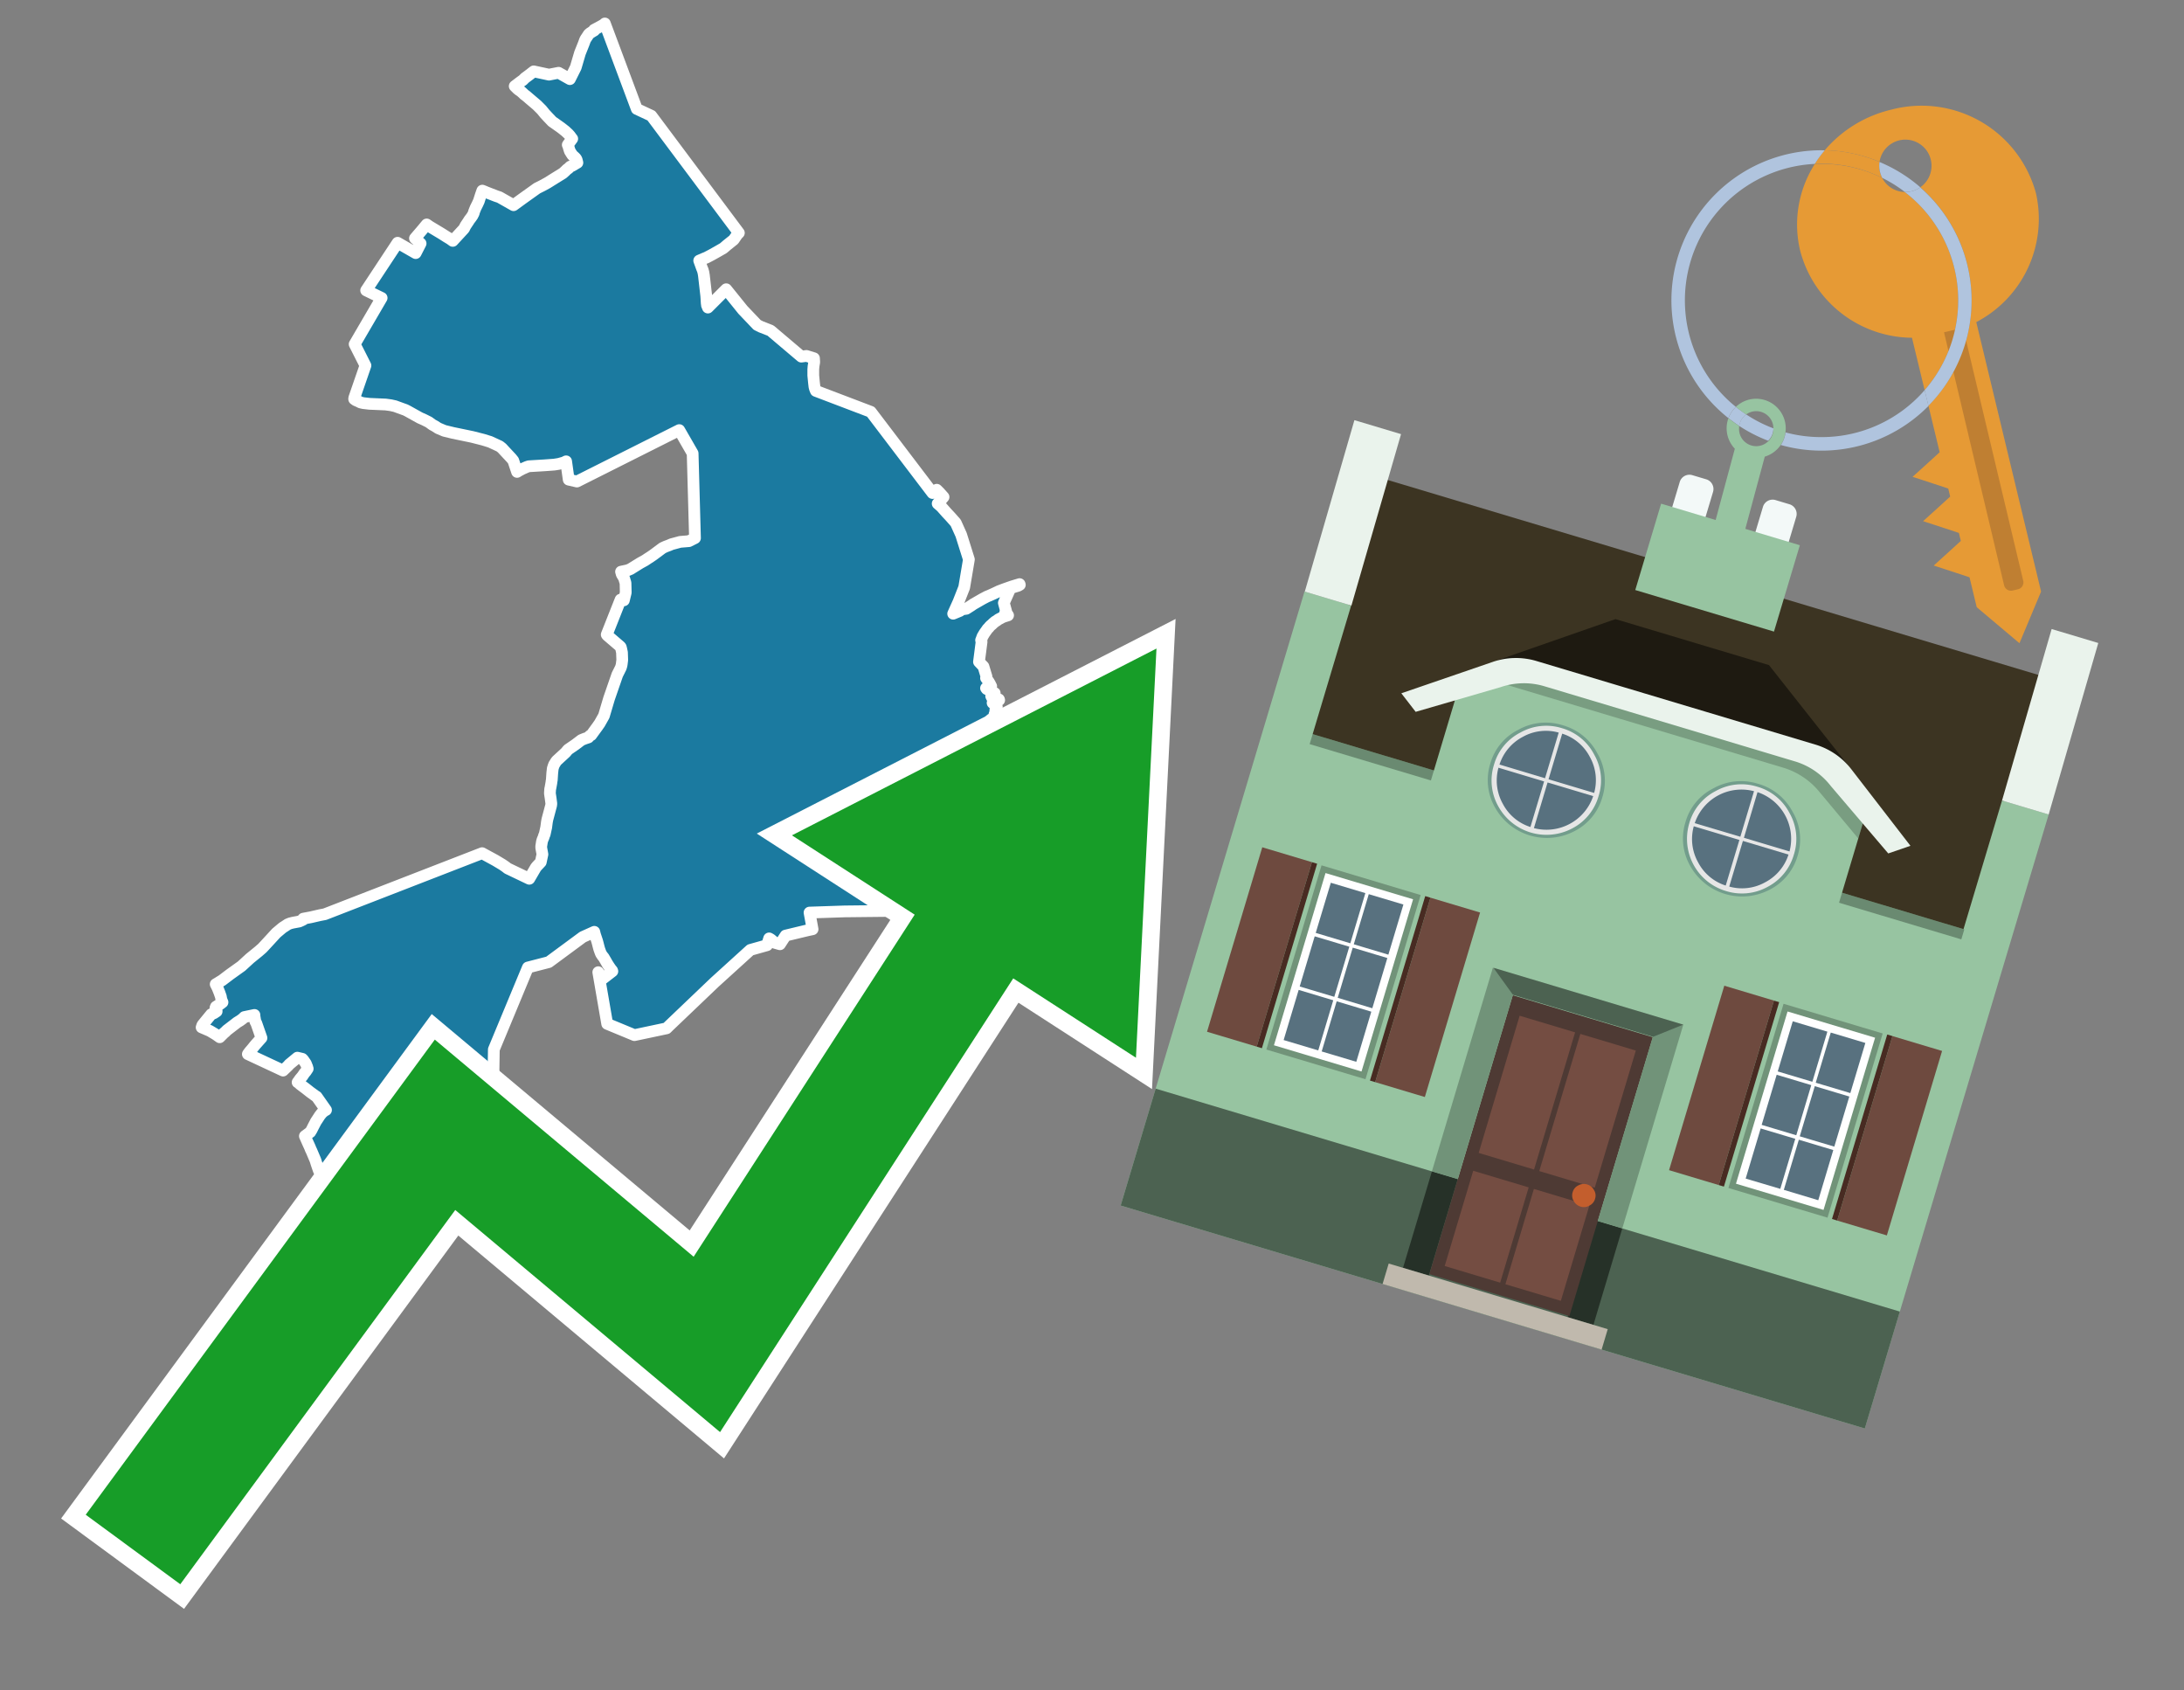 <svg id="Text" xmlns="http://www.w3.org/2000/svg" width="93.05" height="72" viewBox="0 0 93.05 72"><rect x="0" y="0" width="93.05" height="72" fill="#808080" stroke="none"/><polygon points="29.51,19.31 28.94,18.32 24.58,20.51 24.23,20.43 24.12,19.65 24.02,19.7 23.8,19.76 23.61,19.79 23.2,19.82 22.53,19.86 22.44,19.89 22.26,19.97 22.11,20.05 22.03,20.1 21.87,19.62 21.79,19.52 21.5,19.21 21.39,19.09 21.29,19.01 21.01,18.88 20.88,18.82 20.59,18.73 20.12,18.61 19.88,18.56 19.3,18.44 18.93,18.35 18.67,18.24 18.53,18.15 18.42,18.09 18.27,17.98 18.07,17.88 17.98,17.84 17.89,17.8 17.35,17.5 17.27,17.46 17.13,17.41 16.83,17.3 16.65,17.26 16.43,17.23 15.74,17.2 15.48,17.17 15.35,17.14 15.3,17.11 15.16,17.05 15.09,17 15.09,16.96 15.57,15.57 15.11,14.66 16.26,12.69 15.6,12.37 16.94,10.34 17.71,10.78 17.92,10.37 17.68,10.15 17.98,9.8 18.18,9.56 18.31,9.65 18.81,9.95 19.03,10.09 19.18,10.18 19.29,10.26 19.77,9.74 19.83,9.62 19.97,9.41 20,9.36 20.04,9.31 20.07,9.27 20.14,9.17 20.15,9.14 20.18,9.09 20.2,9.01 20.24,8.91 20.26,8.86 20.34,8.7 20.4,8.57 20.49,8.29 20.55,8.12 20.65,8.16 20.72,8.19 21.13,8.35 21.28,8.4 21.88,8.74 22.25,8.47 22.88,8.02 23.1,7.91 23.32,7.79 23.64,7.59 23.98,7.38 24.08,7.29 24.16,7.21 24.21,7.18 24.29,7.1 24.38,7.06 24.6,6.93 24.57,6.81 24.54,6.75 24.51,6.72 24.48,6.69 24.39,6.61 24.37,6.58 24.35,6.55 24.33,6.52 24.3,6.47 24.28,6.44 24.25,6.35 24.21,6.21 24.19,6.17 24.38,5.91 24.34,5.86 24.29,5.79 24.22,5.71 24.08,5.58 24.04,5.55 23.99,5.51 23.9,5.44 23.66,5.27 23.53,5.18 23.34,4.98 23.21,4.84 23.08,4.68 23,4.6 22.88,4.48 22.55,4.2 22.41,4.08 22.34,4.03 22.29,3.98 22.19,3.89 22.1,3.83 22.04,3.78 21.93,3.67 22.18,3.48 22.28,3.41 22.37,3.32 22.52,3.21 22.74,3.04 23.39,3.18 23.8,3.1 24.28,3.37 24.53,2.87 24.71,2.26 24.87,1.86 24.91,1.75 24.92,1.72 24.95,1.66 24.99,1.6 25.05,1.51 25.08,1.46 25.14,1.41 25.25,1.34 25.32,1.3 25.31,1.27 25.61,1.11 25.73,1.04 25.77,1 27.13,4.64 27.75,4.93 31.48,9.92 31.42,9.98 31.39,10.02 31.26,10.21 30.96,10.45 30.88,10.52 30.82,10.57 30.63,10.68 30.56,10.72 30.31,10.86 30.1,10.97 30,11.01 29.79,11.1 29.91,11.43 29.94,11.5 29.97,11.61 29.99,11.73 30.09,12.6 30.1,12.75 30.11,12.92 30.12,12.97 30.12,13 30.15,13.07 30.16,13.1 30.94,12.32 31.65,13.2 32.26,13.84 32.42,13.92 32.83,14.08 34.14,15.19 34.36,15.16 34.68,15.26 34.69,15.42 34.66,15.61 34.65,15.74 34.65,15.82 34.65,15.99 34.68,16.3 34.7,16.47 34.72,16.55 34.76,16.65 37.1,17.54 39.73,21 39.91,20.86 40.02,20.97 40.2,21.17 40.05,21.35 39.95,21.45 40.11,21.59 40.34,21.85 40.49,22.01 40.72,22.27 40.95,22.78 41.28,23.83 41.08,25.02 40.84,25.63 40.61,26.14 40.9,26.02 40.92,25.99 40.97,25.96 41.17,25.93 41.39,25.79 41.46,25.74 41.86,25.51 42.05,25.41 42.15,25.37 42.35,25.28 42.56,25.18 42.77,25.1 43.11,24.98 43.44,24.88 43.45,24.91 43.38,24.95 43.05,25.05 42.77,25.68 42.87,26.05 42.83,26.08 42.93,26.18 42.95,26.21 42.76,26.27 42.69,26.3 42.62,26.34 42.54,26.38 42.5,26.41 42.46,26.44 42.39,26.48 42.36,26.51 42.32,26.54 42.29,26.57 42.26,26.6 42.21,26.64 42.16,26.69 42.13,26.73 42.07,26.79 42.05,26.82 42.03,26.85 42,26.89 41.98,26.92 41.95,26.96 41.86,27.11 41.82,27.22 41.8,27.27 41.82,27.34 41.71,28.19 41.9,28.39 42.03,28.82 42.01,28.88 42.12,29.03 42.19,29.15 42.21,29.2 42.23,29.23 42.07,29.28 42.01,29.31 42.04,29.35 42.27,29.46 42.38,29.52 42.38,29.6 42.23,29.65 42.26,29.71 42.35,29.68 42.56,29.79 42.57,29.82 42.49,29.85 42.41,29.88 42.29,29.94 42.38,30.01 42.44,30.06 42.47,30.11 42.41,30.22 42.4,30.36 42.37,30.43 42.38,30.54 42.4,30.59 42.22,30.64 42.19,30.67 42.2,30.7 42.23,30.75 42.31,30.87 42.11,31.02 42.21,31.21 42.18,31.26 42.11,31.37 42.12,31.49 42.13,31.56 42.13,31.59 42.39,31.86 42.28,32.24 42.1,32.34 42.16,32.67 42.41,33.48 42.45,33.66 42.33,33.69 42.37,33.96 42.4,34.17 42.43,34.42 42.45,34.5 42.46,34.55 42.5,34.67 42.53,34.79 42.57,34.94 42.59,34.98 42.61,35.1 42.62,35.13 42.62,35.19 42.64,35.36 42.64,35.44 42.79,36.19 42.45,36.26 42.46,36.49 42.23,36.56 42.11,36.79 41.77,37.03 41.79,37.15 41.99,37.18 42.02,37.21 42.04,37.25 41.94,37.3 41.86,37.36 41.8,37.4 41.71,37.48 41.67,37.52 41.59,37.59 41.56,37.62 41.52,37.67 41.5,37.72 41.47,37.78 41.39,37.94 41.36,38 41.32,38.06 41.27,38.13 41.23,38.19 41.18,38.26 41.15,38.29 41.12,38.32 41.07,38.36 40.92,38.44 40.84,38.48 40.7,38.52 40.56,38.56 40.23,38.6 39.65,38.65 39.38,38.68 39.07,38.73 38.96,38.76 38.84,38.79 35.99,38.82 34.49,38.87 34.62,39.58 34.43,39.62 34.26,39.66 33.47,39.85 33.23,40.22 33.02,40.16 32.84,40.01 32.77,39.97 32.68,40.26 31.97,40.46 30.45,41.84 28.48,43.72 28.4,43.8 27.03,44.09 25.87,43.61 25.49,41.41 25.65,41.71 26.09,41.37 26.08,41.34 26.03,41.28 25.96,41.18 25.87,41.04 25.82,40.95 25.72,40.78 25.67,40.72 25.61,40.63 25.58,40.56 25.53,40.42 25.5,40.31 25.47,40.19 25.44,40.08 25.35,39.81 25.32,39.69 24.83,39.91 23.38,40.98 22.49,41.21 21.04,44.7 21,47.38 20.28,46.96 19.96,47.1 19.69,47.02 19.46,46.99 19.27,46.92 19.15,46.86 19.04,46.78 18.96,46.75 18.79,47.48 18.65,47.94 18.6,48.08 18.53,48.17 18.27,48.42 18.21,48.48 18.01,48.68 17.96,48.72 17.66,49.09 17.49,49.35 17.42,49.47 17.25,49.75 17.2,49.82 17.18,49.9 17.1,50.13 17.05,50.51 17.03,50.95 17.03,51 14.29,50.91 14.27,50.82 14.23,50.72 14.21,50.66 14.19,50.61 14.14,50.54 13.67,50.46 13.69,50.34 13.76,50.28 13.7,50.02 13.59,49.87 13.53,49.7 13.49,49.58 13.47,49.52 13.44,49.42 13.27,49.02 13.24,48.96 13.2,48.86 13.1,48.64 12.99,48.39 13.22,48.22 13.28,48.12 13.35,47.98 13.46,47.77 13.48,47.74 13.52,47.68 13.63,47.51 13.68,47.45 13.7,47.42 13.79,47.34 13.83,47.31 13.89,47.28 13.49,46.71 13.44,46.68 13.29,46.57 13.22,46.52 13.03,46.37 12.91,46.28 12.79,46.19 12.73,46.13 12.68,46.1 12.76,45.99 12.78,45.96 12.89,45.83 12.97,45.71 13.03,45.64 13.11,45.52 13.1,45.49 13.09,45.45 13.03,45.3 12.96,45.2 12.94,45.17 12.91,45.13 12.88,45.1 12.67,45.05 12.32,45.34 12.29,45.38 12.06,45.6 10.56,44.9 10.58,44.87 10.64,44.79 10.76,44.65 10.84,44.55 10.89,44.49 11.14,44.21 10.92,43.58 10.88,43.51 10.84,43.27 10.84,43.23 10.41,43.32 10.37,43.36 10.34,43.39 10.23,43.47 10.1,43.55 9.71,43.85 9.67,43.88 9.59,43.96 9.54,44 9.36,44.18 9.19,44.06 8.94,43.91 8.59,43.76 8.62,43.67 8.64,43.64 9,43.2 9.11,43.16 9.23,43.08 9.23,43.05 9.19,42.99 9.18,42.96 9.18,42.93 9.2,42.88 9.28,42.83 9.39,42.76 9.48,42.69 9.45,42.62 9.43,42.56 9.42,42.51 9.41,42.45 9.35,42.28 9.27,42.08 9.19,41.92 9.26,41.88 9.47,41.75 9.8,41.5 10.29,41.15 10.65,40.82 11.02,40.52 11.18,40.38 11.43,40.11 11.77,39.74 12.02,39.53 12.06,39.5 12.14,39.45 12.2,39.41 12.26,39.37 12.36,39.33 12.48,39.3 12.75,39.25 12.84,39.21 12.92,39.17 12.92,39.13 13.24,39.07 13.63,38.98 13.84,38.94 20.54,36.34 21.11,36.65 21.41,36.83 21.54,36.92 21.63,36.99 22.55,37.43 22.83,36.95 22.88,36.89 23.04,36.72 23.11,36.39 23.06,36.11 23.06,36.04 23.07,35.98 23.09,35.85 23.11,35.78 23.13,35.73 23.16,35.66 23.18,35.59 23.2,35.55 23.21,35.52 23.26,35.29 23.27,35.25 23.3,35.02 23.32,34.91 23.48,34.31 23.49,34.23 23.46,34 23.44,33.87 23.43,33.8 23.43,33.76 23.44,33.61 23.45,33.57 23.49,33.35 23.5,33.27 23.51,33.22 23.53,32.92 23.55,32.74 23.58,32.64 23.6,32.59 23.61,32.56 23.64,32.52 23.68,32.45 23.72,32.4 24.1,32.05 24.2,31.93 24.52,31.71 24.77,31.52 24.92,31.46 25.07,31.41 25.13,31.34 25.19,31.31 25.35,31.09 25.46,30.94 25.48,30.91 25.55,30.81 25.73,30.49 25.95,29.75 26.3,28.74 26.43,28.48 26.45,28.44 26.48,28.34 26.49,28.28 26.51,28.12 26.51,28.08 26.5,27.79 26.48,27.7 26.47,27.65 26.46,27.61 26.45,27.57 26.43,27.54 25.87,27.06 25.85,27.03 26.44,25.54 26.58,25.57 26.66,25.24 26.65,24.83 26.61,24.7 26.6,24.66 26.58,24.61 26.49,24.46 26.46,24.35 26.6,24.32 26.74,24.29 26.86,24.24 27.28,23.98 27.48,23.87 27.63,23.77 27.68,23.74 27.84,23.63 28.23,23.34 28.36,23.28 28.52,23.22 28.61,23.18 28.98,23.08 29.35,23.05 29.61,22.92 " fill="#1b7aa0" stroke="#fff" stroke-linejoin="round" stroke-width="0.5"/><polygon points="49.272 27.624 33.741 35.58 38.97 38.959 29.553 53.529 18.525 44.281 3.652 64.518 7.681 67.479 19.396 51.538 30.678 60.999 43.169 41.673 48.398 45.053 49.272 27.624" fill="none" stroke="#fff" stroke-miterlimit="10" stroke-width="1.5"/><polygon points="49.272 27.624 33.741 35.58 38.97 38.959 29.553 53.529 18.525 44.281 3.652 64.518 7.681 67.479 19.396 51.538 30.678 60.999 43.169 41.673 48.398 45.053 49.272 27.624" fill="#179d28"/><path d="M80.19,7.577a1.16,1.16,0,0,1-.094-.251,1.114,1.114,0,0,1-.018-.429A6.367,6.367,0,0,0,77.743,6.4a5.269,5.269,0,0,0-.423.577c.1,0,.192-.007.288-.007A5.794,5.794,0,0,1,80.19,7.577Z" fill="#e69a35"/><path d="M77.608,6.4A6.394,6.394,0,0,0,73.64,17.81a1.26,1.26,0,0,1,.317-.48A5.821,5.821,0,0,1,77.32,6.981a5.269,5.269,0,0,1,.423-.577Z" fill="#b0c4de"/><path d="M84.2,13.72a4.962,4.962,0,0,0,2.545-5.48,5.047,5.047,0,0,0-6.179-3.566A5.322,5.322,0,0,0,77.743,6.4a6.367,6.367,0,0,1,2.335.493,1.114,1.114,0,1,1,1.736,1.084,6.392,6.392,0,0,1,.347,9.3l.479,1.985-.438.4-.716.648.92.3.6.2.082.341-.438.4-.716.648.92.3.605.2.082.341-.438.4-.716.649.92.3.605.2.307,1.274,1.821,1.534.921-2.2Z" fill="#e69a35"/><path d="M81.154,8.179a1.115,1.115,0,0,1-.964-.6,5.794,5.794,0,0,0-2.582-.6c-.1,0-.192,0-.288.007a4.783,4.783,0,0,0-.625,3.685,4.962,4.962,0,0,0,4.765,3.715L82,16.617a5.82,5.82,0,0,0-.846-8.438Z" fill="#e69a35"/><path d="M74.1,18.142a6.386,6.386,0,0,0,1.232.63.73.73,0,0,0,.224-.527h0a5.783,5.783,0,0,1-1.159-.593A.733.733,0,0,0,74.1,18.142Z" fill="#b0c4de"/><path d="M74.4,17.652q-.228-.152-.44-.322a1.26,1.26,0,0,0-.317.48c.148.117.3.228.46.332A.733.733,0,0,1,74.4,17.652Z" fill="#b0c4de"/><path d="M74.824,16.984a1.257,1.257,0,0,0-.867.346c.141.114.288.222.44.322a.731.731,0,0,1,1.159.593h0a.732.732,0,1,1-1.463,0,.7.7,0,0,1,.007-.1c-.158-.1-.312-.215-.46-.332a1.258,1.258,0,0,0,.273,1.3l-.979,3.635,1.275.341.98-3.639a1.266,1.266,0,0,0,.681-.5,1.249,1.249,0,0,0,.2-.538,1.328,1.328,0,0,0,.012-.168A1.262,1.262,0,0,0,74.824,16.984Z" fill="#97c4a1"/><path d="M85.974,25.1l-.226.053a.3.3,0,0,1-.362-.223l-2.56-10.777.81-.193L86.2,24.736A.3.3,0,0,1,85.974,25.1Z" fill="#bf7f32"/><path d="M80.1,7.326a1.16,1.16,0,0,0,.094.251,5.833,5.833,0,0,1,.964.6,1.137,1.137,0,0,0,.287-.031,1.108,1.108,0,0,0,.373-.167A6.371,6.371,0,0,0,80.078,6.9,1.114,1.114,0,0,0,80.1,7.326Z" fill="#b0c4de"/><path d="M77.608,18.618a5.836,5.836,0,0,1-1.534-.2,1.24,1.24,0,0,1-.2.537,6.4,6.4,0,0,0,6.291-1.666L82,16.617A5.807,5.807,0,0,1,77.608,18.618Z" fill="#b0c4de"/><path d="M81.814,7.981a1.108,1.108,0,0,1-.373.167,1.137,1.137,0,0,1-.287.031A5.82,5.82,0,0,1,82,16.617l.161.667a6.392,6.392,0,0,0-.347-9.3Z" fill="#b0c4de"/><polygon points="83.79 39.753 55.78 31.364 58.988 20.404 86.964 28.783 83.79 39.753 83.79 39.753" fill="#3c3422" fill-rule="evenodd"/><polygon points="81.705 53.32 87.284 34.692 85.297 34.097 83.656 39.575 55.926 31.269 57.567 25.791 55.579 25.196 47.746 51.348 79.451 60.844 81.705 53.32" fill="#97c4a1" fill-rule="evenodd"/><rect x="69.522" y="21.148" width="0.444" height="28.983" transform="translate(15.592 92.226) rotate(-73.326)" opacity="0.3"/><polygon points="87.284 34.692 85.297 34.097 87.411 26.793 89.398 27.388 87.284 34.692 87.284 34.692" fill="#eaf3ec" fill-rule="evenodd"/><polygon points="57.578 25.794 55.591 25.199 57.705 17.896 59.692 18.491 57.578 25.794 57.578 25.794" fill="#eaf3ec" fill-rule="evenodd"/><polygon points="79.451 60.844 80.943 55.865 49.238 46.369 47.747 51.348 79.451 60.844 79.451 60.844" fill="#4c6251" fill-rule="evenodd"/><path d="M71.566,20.528l-.522,1.743,1.418.425.523-1.744a.432.432,0,0,0-.289-.536l-.593-.177A.431.431,0,0,0,71.566,20.528Z" fill="#f3f9f8" fill-rule="evenodd"/><path d="M75.111,21.589l-.522,1.743,1.418.425.522-1.743a.43.43,0,0,0-.289-.536l-.593-.178A.43.43,0,0,0,75.111,21.589Z" fill="#f3f9f8" fill-rule="evenodd"/><polygon points="75.368 28.329 68.829 26.37 63.807 28.121 78.733 32.591 75.368 28.329" fill="#1e1a11"/><polygon points="78.248 32.422 64.442 28.287 62.236 28.998 60.064 36.247 77.453 41.455 79.651 34.116 78.248 32.422" fill="#97c4a1"/><path d="M77.74,32.516S65.088,28.725,65,28.7l-.938.43,11.892,3.562a3.175,3.175,0,0,1,1.532,1l1.685,2.02.327-1.09Z" fill-rule="evenodd" opacity="0.2"/><path d="M77.35,31.716,65.458,28.154a3.041,3.041,0,0,0-1.854.037l-3.9,1.339.611.79,3.626-1.054a3.045,3.045,0,0,1,1.855-.037l10.673,3.2A3.028,3.028,0,0,1,78,33.477l2.45,2.874.945-.325-2.518-3.26A3.036,3.036,0,0,0,77.35,31.716Z" fill="#eaf3ec"/><polygon points="76.683 23.223 70.773 21.453 69.671 25.132 75.581 26.902 76.683 23.223 76.683 23.223" fill="#97c4a1" fill-rule="evenodd"/><g id="Symbol_9_0_Layer2_0_MEMBER_8_MEMBER_21_MEMBER_0_FILL" data-name="Symbol 9 0 Layer2 0 MEMBER 8 MEMBER 21 MEMBER 0 FILL"><path d="M66.584,30.892a2.39,2.39,0,0,0-1.891.189,2.317,2.317,0,0,0-1.2,1.448A2.345,2.345,0,0,0,63.7,34.4a2.528,2.528,0,0,0,3.367,1.008,2.339,2.339,0,0,0,1.2-1.447,2.313,2.313,0,0,0-.208-1.87A2.394,2.394,0,0,0,66.584,30.892Z" fill="#729d8c"/></g><g id="Symbol_9_0_Layer2_0_MEMBER_8_MEMBER_21_MEMBER_1_FILL" data-name="Symbol 9 0 Layer2 0 MEMBER 8 MEMBER 21 MEMBER 1 FILL"><path d="M66.547,31.016a2.241,2.241,0,0,0-1.769.185,2.213,2.213,0,0,0-1.127,1.376,2.239,2.239,0,0,0,.185,1.768,2.341,2.341,0,0,0,3.145.942,2.234,2.234,0,0,0,1.126-1.376,2.207,2.207,0,0,0-.185-1.768A2.237,2.237,0,0,0,66.547,31.016Z" fill="#e6e6e6"/></g><g id="Symbol_9_0_Layer2_0_MEMBER_8_MEMBER_21_MEMBER_2_MEMBER_0_FILL" data-name="Symbol 9 0 Layer2 0 MEMBER 8 MEMBER 21 MEMBER 2 MEMBER 0 FILL"><path d="M65.787,33.284,63.843,32.7a2.036,2.036,0,0,0,.186,1.539,2.015,2.015,0,0,0,1.175.986Z" fill="#58717f"/></g><g id="Symbol_9_0_Layer2_0_MEMBER_8_MEMBER_21_MEMBER_2_MEMBER_1_FILL" data-name="Symbol 9 0 Layer2 0 MEMBER 8 MEMBER 21 MEMBER 2 MEMBER 1 FILL"><path d="M65.827,33.148l.582-1.944a2.01,2.01,0,0,0-1.523.178,2.037,2.037,0,0,0-1,1.183Z" fill="#58717f"/></g><g id="Symbol_9_0_Layer2_0_MEMBER_8_MEMBER_21_MEMBER_2_MEMBER_2_FILL" data-name="Symbol 9 0 Layer2 0 MEMBER 8 MEMBER 21 MEMBER 2 MEMBER 2 FILL"><path d="M67.878,33.91l-1.943-.582-.582,1.944a2.1,2.1,0,0,0,2.525-1.362Z" fill="#58717f"/></g><g id="Symbol_9_0_Layer2_0_MEMBER_8_MEMBER_21_MEMBER_2_MEMBER_3_FILL" data-name="Symbol 9 0 Layer2 0 MEMBER 8 MEMBER 21 MEMBER 2 MEMBER 3 FILL"><path d="M66.558,31.249l-.582,1.943,1.943.582a2.031,2.031,0,0,0-.186-1.539A2.009,2.009,0,0,0,66.558,31.249Z" fill="#58717f"/></g><g id="Symbol_9_0_Layer2_0_MEMBER_8_MEMBER_21_MEMBER_0_FILL-2" data-name="Symbol 9 0 Layer2 0 MEMBER 8 MEMBER 21 MEMBER 0 FILL"><path d="M74.9,33.384a2.4,2.4,0,0,0-1.891.189,2.316,2.316,0,0,0-1.2,1.448,2.341,2.341,0,0,0,.209,1.87A2.527,2.527,0,0,0,75.387,37.9a2.345,2.345,0,0,0,1.2-1.447,2.314,2.314,0,0,0-.209-1.87A2.389,2.389,0,0,0,74.9,33.384Z" fill="#729d8c"/></g><g id="Symbol_9_0_Layer2_0_MEMBER_8_MEMBER_21_MEMBER_1_FILL-2" data-name="Symbol 9 0 Layer2 0 MEMBER 8 MEMBER 21 MEMBER 1 FILL"><path d="M74.867,33.508a2.239,2.239,0,0,0-1.768.185,2.21,2.21,0,0,0-1.127,1.376,2.316,2.316,0,0,0,1.564,2.883,2.261,2.261,0,0,0,1.765-.173A2.237,2.237,0,0,0,76.428,36.4a2.209,2.209,0,0,0-.185-1.769A2.239,2.239,0,0,0,74.867,33.508Z" fill="#e6e6e6"/></g><g id="Symbol_9_0_Layer2_0_MEMBER_8_MEMBER_21_MEMBER_2_MEMBER_0_FILL-2" data-name="Symbol 9 0 Layer2 0 MEMBER 8 MEMBER 21 MEMBER 2 MEMBER 0 FILL"><path d="M74.107,35.776l-1.943-.582a2.031,2.031,0,0,0,.186,1.539,2.009,2.009,0,0,0,1.175.986Z" fill="#58717f"/></g><g id="Symbol_9_0_Layer2_0_MEMBER_8_MEMBER_21_MEMBER_2_MEMBER_1_FILL-2" data-name="Symbol 9 0 Layer2 0 MEMBER 8 MEMBER 21 MEMBER 2 MEMBER 1 FILL"><path d="M74.148,35.64,74.73,33.7a2.1,2.1,0,0,0-2.525,1.362Z" fill="#58717f"/></g><g id="Symbol_9_0_Layer2_0_MEMBER_8_MEMBER_21_MEMBER_2_MEMBER_2_FILL-2" data-name="Symbol 9 0 Layer2 0 MEMBER 8 MEMBER 21 MEMBER 2 MEMBER 2 FILL"><path d="M76.2,36.4l-1.943-.582-.582,1.944a2.015,2.015,0,0,0,1.523-.178A2.036,2.036,0,0,0,76.2,36.4Z" fill="#58717f"/></g><g id="Symbol_9_0_Layer2_0_MEMBER_8_MEMBER_21_MEMBER_2_MEMBER_3_FILL-2" data-name="Symbol 9 0 Layer2 0 MEMBER 8 MEMBER 21 MEMBER 2 MEMBER 3 FILL"><path d="M74.879,33.741,74.3,35.684l1.943.582a2.1,2.1,0,0,0-1.361-2.525Z" fill="#58717f"/></g><polygon points="51.426 43.946 53.542 44.58 55.896 36.723 53.78 36.089 51.426 43.946 51.426 43.946" fill="#6e4a3f" fill-rule="evenodd"/><polygon points="53.542 44.58 53.764 44.647 56.117 36.789 55.896 36.723 53.542 44.58 53.542 44.58" fill="#482b22" fill-rule="evenodd"/><polygon points="60.706 46.726 58.59 46.092 60.943 38.235 63.059 38.868 60.706 46.726 60.706 46.726" fill="#6e4a3f" fill-rule="evenodd"/><polygon points="58.59 46.092 58.368 46.026 60.722 38.168 60.943 38.235 58.59 46.092 58.59 46.092" fill="#482b22" fill-rule="evenodd"/><rect x="53.146" y="39.209" width="8.19" height="4.408" transform="translate(1.145 84.365) rotate(-73.326)" fill="#719379"/><polygon points="60.205 38.304 56.474 37.187 54.277 44.522 58.008 45.639 60.205 38.304 60.205 38.304" fill="#fff" fill-rule="evenodd"/><path d="M59.792,38.527l-.64,2.136-1.474-.442.639-2.135,1.475.441Zm-1.621-.485-.64,2.136-1.474-.442L56.7,37.6l1.474.442Zm-2.158,1.84,1.475.441-.64,2.136-1.474-.441.639-2.136Zm-.683,2.282,1.474.441-.639,2.136L54.69,44.3l.64-2.135Zm.981,2.621.639-2.136,1.475.442-.64,2.135-1.474-.441Zm2.158-1.84L56.994,42.5l.64-2.136,1.474.442-.639,2.136Z" fill="#58717f" fill-rule="evenodd"/><polygon points="80.39 52.621 78.274 51.988 80.628 44.13 82.743 44.764 80.39 52.621 80.39 52.621" fill="#6e4a3f" fill-rule="evenodd"/><polygon points="78.274 51.988 78.053 51.921 80.406 44.064 80.628 44.13 78.274 51.988 78.274 51.988" fill="#482b22" fill-rule="evenodd"/><polygon points="71.111 49.842 73.227 50.476 75.58 42.619 73.464 41.985 71.111 49.842 71.111 49.842" fill="#6e4a3f" fill-rule="evenodd"/><polygon points="73.227 50.476 73.448 50.542 75.802 42.685 75.58 42.619 73.227 50.476 73.227 50.476" fill="#482b22" fill-rule="evenodd"/><rect x="72.83" y="45.105" width="8.19" height="4.408" transform="translate(9.534 107.426) rotate(-73.326)" fill="#719379"/><polygon points="76.159 43.083 79.889 44.2 77.692 51.535 73.962 50.418 76.159 43.083 76.159 43.083" fill="#fff" fill-rule="evenodd"/><path d="M76.381,43.5l1.475.442-.64,2.135-1.475-.441.64-2.136ZM78,43.981l1.474.442-.64,2.136-1.474-.442L78,43.981Zm.791,2.724-.64,2.135L76.679,48.4l.64-2.136,1.474.442Zm-.684,2.282-.639,2.135L76,50.68l.64-2.135,1.474.442Zm-2.26,1.65L74.375,50.2l.639-2.135,1.475.441-.64,2.136Zm-.791-2.724.64-2.135,1.474.441-.639,2.136-1.475-.442Z" fill="#58717f" fill-rule="evenodd"/><polygon points="67.888 56.431 69.118 52.323 68.019 51.994 66.789 56.102 67.888 56.431 67.888 56.431" fill="#263128" fill-rule="evenodd"/><polygon points="60.877 54.331 62.108 50.223 61.007 49.894 59.776 54.002 60.877 54.331 60.877 54.331" fill="#263128" fill-rule="evenodd"/><g id="Symbol_9_0_Layer2_0_MEMBER_8_MEMBER_12_MEMBER_0_FILL" data-name="Symbol 9 0 Layer2 0 MEMBER 8 MEMBER 12 MEMBER 0 FILL"><path d="M70.418,44.178l-5.965-1.786L60.9,54.27l5.964,1.786Z" fill="#4e3a34"/></g><g id="Symbol_9_0_Layer2_0_MEMBER_8_MEMBER_12_MEMBER_1_MEMBER_0_FILL" data-name="Symbol 9 0 Layer2 0 MEMBER 8 MEMBER 12 MEMBER 1 MEMBER 0 FILL"><path d="M65.358,49.815l1.75-5.843-2.363-.708L63,49.107Z" fill="#744d42"/></g><g id="Symbol_9_0_Layer2_0_MEMBER_8_MEMBER_12_MEMBER_1_MEMBER_1_FILL" data-name="Symbol 9 0 Layer2 0 MEMBER 8 MEMBER 12 MEMBER 1 MEMBER 1 FILL"><path d="M67.331,44.039l-1.75,5.842,2.364.708,1.75-5.842Z" fill="#744d42"/></g><g id="Symbol_9_0_Layer2_0_MEMBER_8_MEMBER_12_MEMBER_2_MEMBER_0_FILL" data-name="Symbol 9 0 Layer2 0 MEMBER 8 MEMBER 12 MEMBER 2 MEMBER 0 FILL"><path d="M63.915,54.633l1.215-4.058-2.363-.707-1.215,4.057Z" fill="#744d42"/></g><g id="Symbol_9_0_Layer2_0_MEMBER_8_MEMBER_12_MEMBER_2_MEMBER_1_FILL" data-name="Symbol 9 0 Layer2 0 MEMBER 8 MEMBER 12 MEMBER 2 MEMBER 1 FILL"><path d="M66.5,55.407l1.215-4.057-2.363-.708L64.138,54.7Z" fill="#744d42"/></g><g id="Symbol_9_0_Layer2_0_MEMBER_8_MEMBER_13_FILL" data-name="Symbol 9 0 Layer2 0 MEMBER 8 MEMBER 13 FILL"><path d="M67.959,51.058a.439.439,0,0,0-.045-.367.487.487,0,0,0-.669-.2.445.445,0,0,0-.239.282.457.457,0,0,0,.041.378.481.481,0,0,0,.293.242.459.459,0,0,0,.377-.042A.453.453,0,0,0,67.959,51.058Z" fill="#c35e2d"/></g><g id="Symbol_9_0_Layer2_0_MEMBER_8_MEMBER_14_FILL" data-name="Symbol 9 0 Layer2 0 MEMBER 8 MEMBER 14 FILL"><path d="M64.557,42.047l-.951-.833-2.6,8.68,1.1.329Z" fill="#719379"/></g><g id="Symbol_9_0_Layer2_0_MEMBER_8_MEMBER_15_FILL" data-name="Symbol 9 0 Layer2 0 MEMBER 8 MEMBER 15 FILL"><path d="M71.718,43.643l-1.2.19L68.072,52.01l1.046.313Z" fill="#719379"/></g><g id="Symbol_9_0_Layer2_0_MEMBER_8_MEMBER_16_FILL" data-name="Symbol 9 0 Layer2 0 MEMBER 8 MEMBER 16 FILL"><path d="M63.627,41.22l.836,1.156,5.961,1.786,1.294-.519Z" fill="#4c6251"/></g><polygon points="58.905 54.69 59.166 53.819 68.498 56.614 68.237 57.485 58.905 54.69 58.905 54.69" fill="#c0b9ad" fill-rule="evenodd"/></svg>